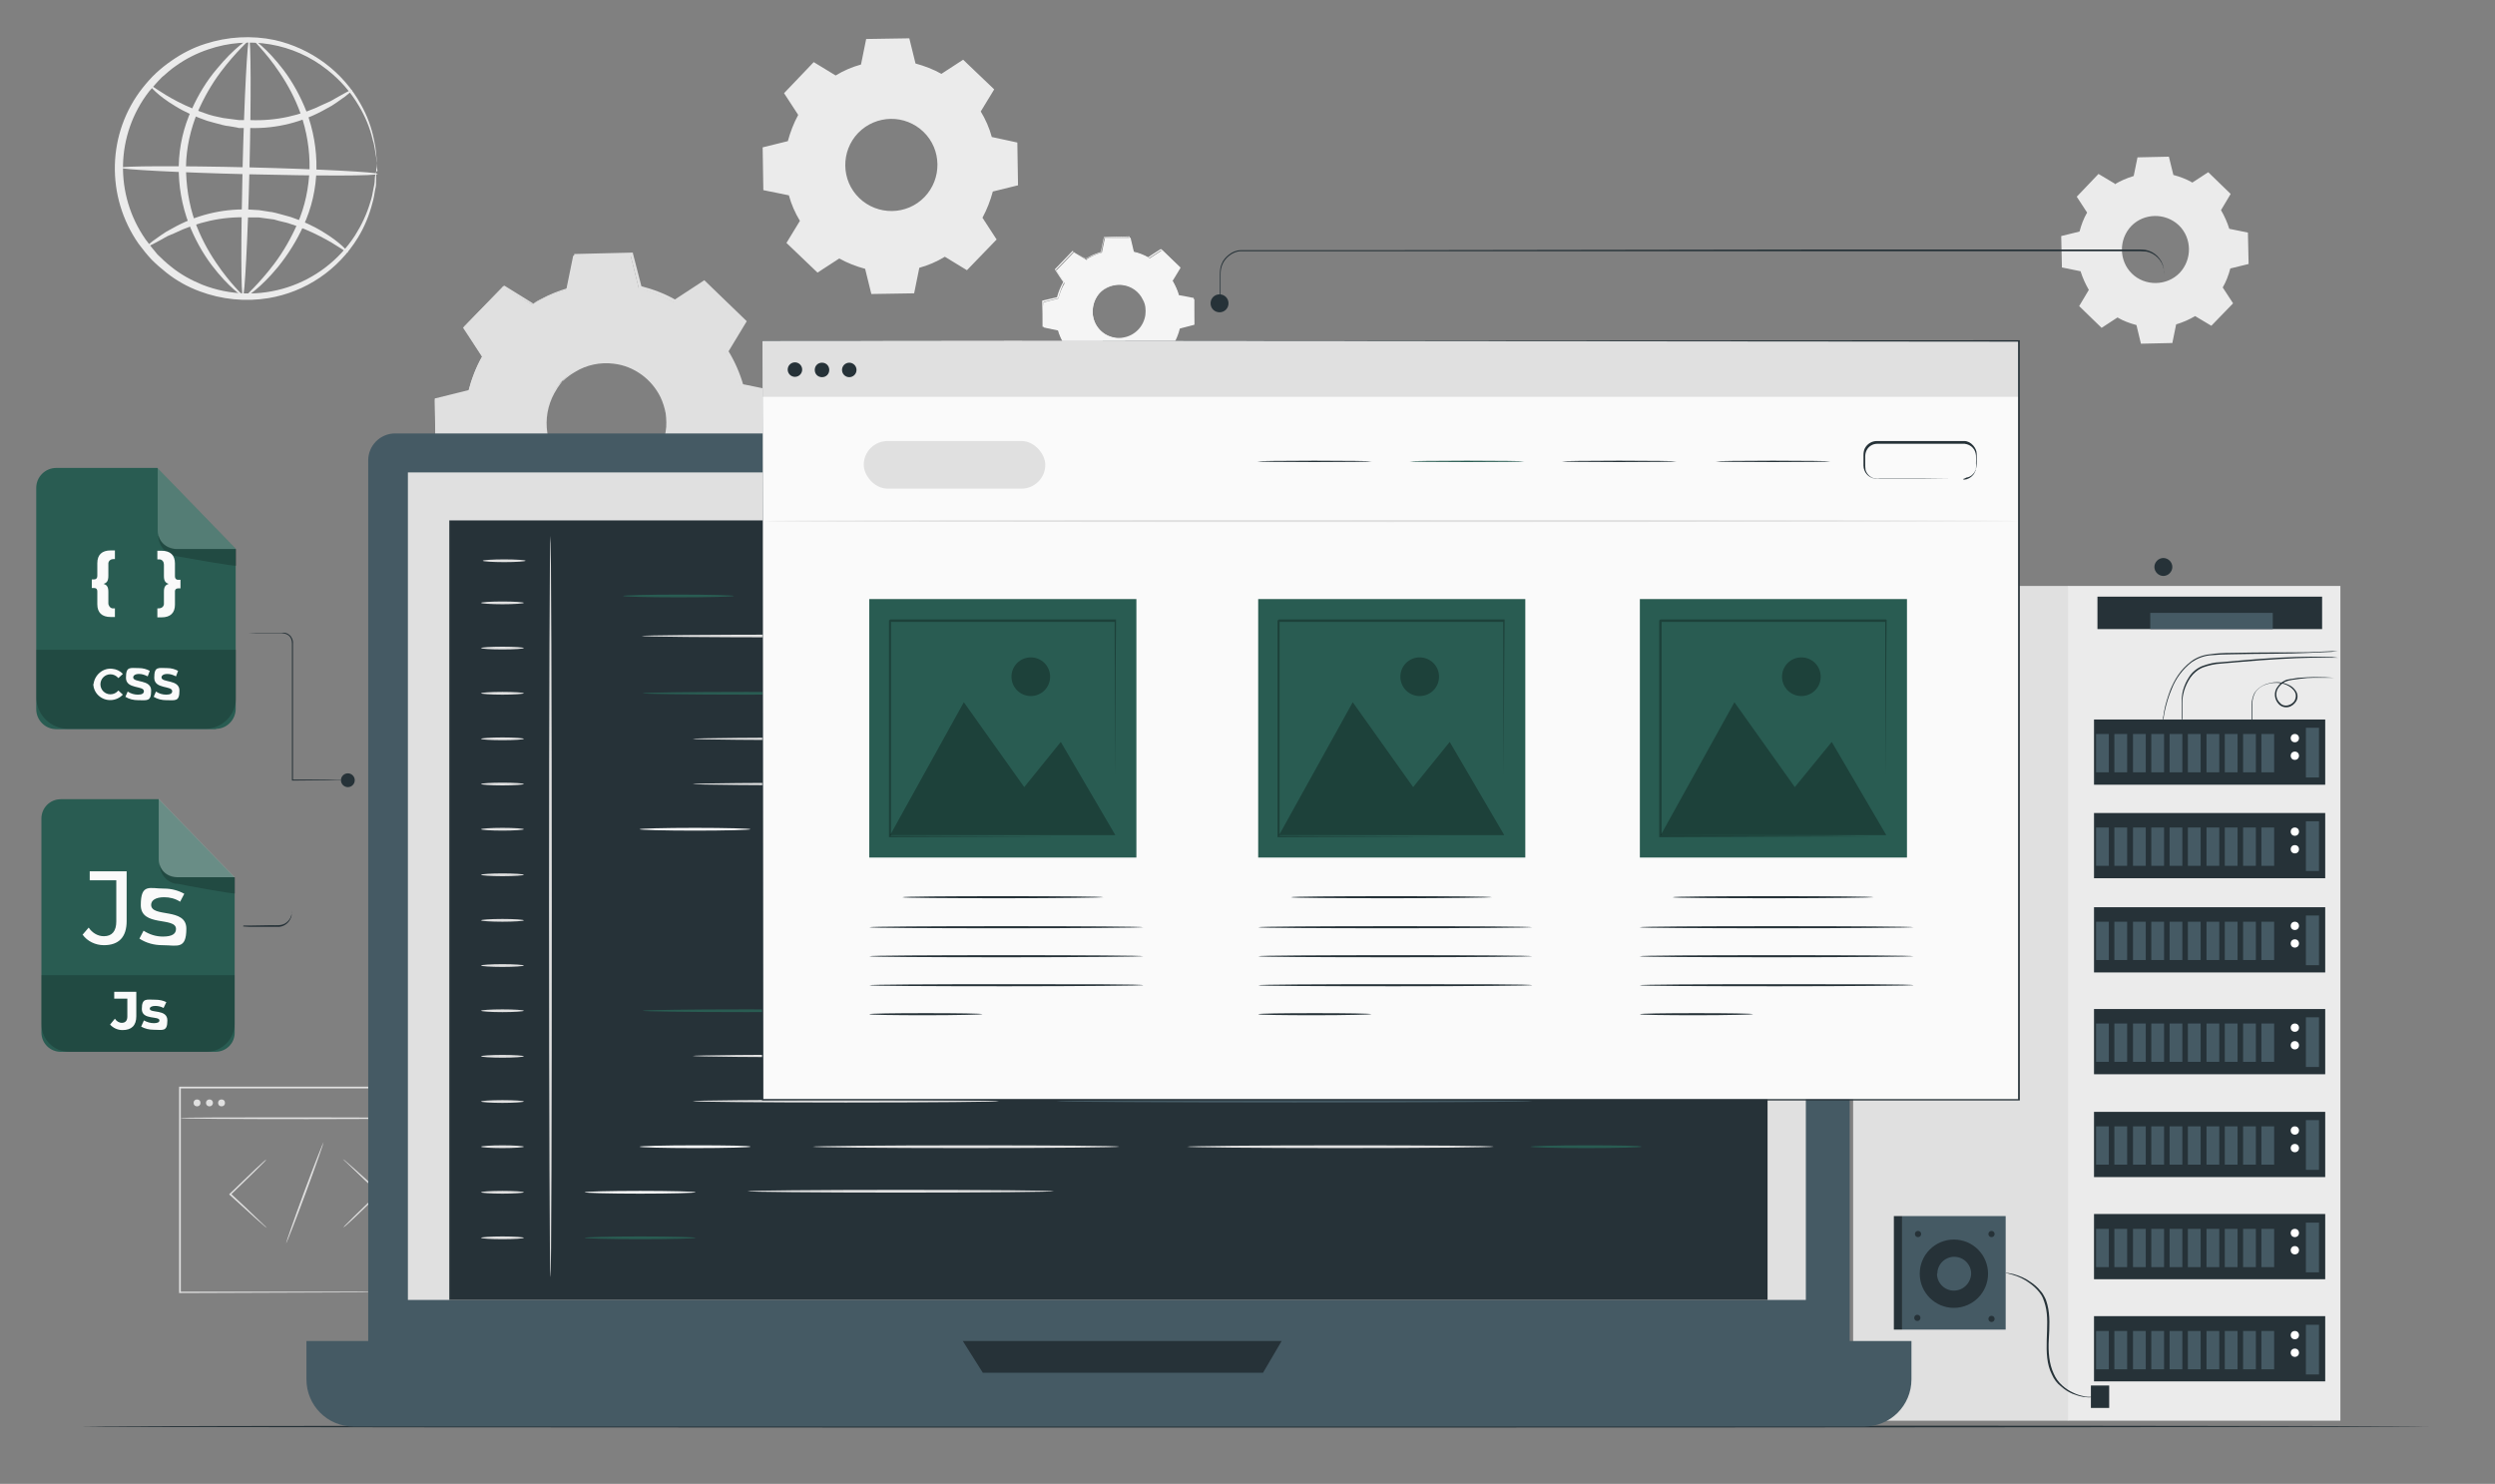 <?xml version="1.0" encoding="UTF-8"?>
<svg id="Capa_1" data-name="Capa 1" xmlns="http://www.w3.org/2000/svg" version="1.1" viewBox="0 0 723 430">
  <rect x="0" y="0" width="723" height="430" fill="#808080" stroke="none"/>
  <defs>
    <style>
      .cls-1, .cls-2, .cls-3, .cls-4, .cls-5, .cls-6, .cls-7, .cls-8, .cls-9, .cls-10 {
        stroke-width: 0px;
      }

      .cls-1, .cls-11 {
        opacity: .3;
      }

      .cls-1, .cls-8 {
        fill: #000;
        isolation: isolate;
      }

      .cls-2 {
        fill: #e0e0e0;
      }

      .cls-3 {
        fill: #455a64;
      }

      .cls-4 {
        fill: #f5f5f5;
      }

      .cls-5 {
        fill: #ebebeb;
      }

      .cls-6 {
        fill: #295c52;
      }

      .cls-7 {
        fill: #263238;
      }

      .cls-8, .cls-12 {
        opacity: .2;
      }

      .cls-9 {
        fill: #fafafa;
      }

      .cls-10 {
        fill: #fff;
      }
    </style>
  </defs>
  <path class="cls-5" d="M612.8,53.4c1.7-1,3.5-1.8,5.5-2.4l1.1-5.4,9.1-.2,1.3,5.3c1.9.5,3.8,1.2,5.5,2.2l4.6-3,6.5,6.3-2.8,4.7c1,1.7,1.8,3.5,2.4,5.4l5.4,1.1.2,9.1-5.3,1.3c-.5,1.9-1.2,3.8-2.2,5.5l3,4.6-6.3,6.5-4.7-2.8c-1.7,1-3.5,1.8-5.5,2.4l-1.1,5.4-9.1.2-1.3-5.4c-1.9-.5-3.8-1.2-5.5-2.2l-4.6,3-6.5-6.3,2.8-4.7c-1-1.7-1.8-3.5-2.4-5.4l-5.4-1.1-.2-9.1,5.3-1.3c.5-1.9,1.2-3.8,2.2-5.5l-3-4.6,6.3-6.6,4.7,2.8h0ZM617.6,65.5c-3.7,3.9-3.6,10.1.2,13.8s10.1,3.6,13.8-.2c3.7-3.9,3.6-10.1-.2-13.8-3.9-3.7-10.1-3.6-13.8.2Z"/>
  <path class="cls-4" d="M314.9,75.1c1.4-.8,2.8-1.5,4.4-1.9l.9-4.3h7.4c0-.1,1,4.2,1,4.2,1.6.4,3.1,1,4.5,1.8l3.7-2.4,5.3,5.1-2.3,3.8c.8,1.4,1.5,2.8,1.9,4.4l4.4.9v7.4c.1,0-4.2,1.1-4.2,1.1-.4,1.6-1,3.1-1.8,4.5l2.4,3.7-5.1,5.3-3.8-2.3c-1.4.8-2.8,1.5-4.4,1.9l-.9,4.4h-7.3c0,.1-1.1-4.2-1.1-4.2-1.6-.4-3.1-1-4.5-1.8l-3.7,2.4-5.3-5.1,2.3-3.8c-.8-1.4-1.5-2.8-1.9-4.4l-4.3-.9v-7.3c-.1,0,4.2-1.1,4.2-1.1.4-1.6,1-3.1,1.8-4.4l-2.4-3.7,5.1-5.3,3.8,2.3h0ZM318.8,84.8c-3,3.1-2.9,8.1.2,11.1s8.1,2.9,11.1-.2c3-3.1,2.9-8.1-.2-11.1,0,0,0,0,0,0-3.1-3-8.1-2.9-11.1.2Z"/>
  <path class="cls-4" d="M318.8,84.8c.4-.5.9-.9,1.5-1.3,1.5-1,3.3-1.4,5.1-1.2,2.7.3,5.1,2,6.3,4.4.3.7.6,1.4.7,2.2.2.8.2,1.6,0,2.4-.4,3.5-3.1,6.4-6.6,6.9-.8.1-1.6.1-2.4,0-.8,0-1.5-.3-2.2-.6-1.3-.6-2.5-1.5-3.3-2.7-.7-1-1.2-2.2-1.4-3.4-.3-1.8,0-3.6,1-5.2.3-.6.7-1.1,1.2-1.5,0,0-.5.5-1.1,1.6-.8,1.5-1.1,3.3-.9,5.1.4,2.6,2.1,4.8,4.5,5.8,1.4.6,2.9.8,4.4.5,3.3-.6,5.8-3.2,6.3-6.5.1-.8.1-1.5,0-2.3-.1-.7-.3-1.4-.7-2.1-1.1-2.4-3.4-4-6-4.3-1.7-.2-3.5.2-5,1.1-1,.6-1.5,1.2-1.5,1.1h0Z"/>
  <path class="cls-4" d="M314.9,75.1c0,0-.2,0-.2-.1l-.7-.4-2.9-1.7h0l-5.1,5.3h0c0-.1,2.4,3.6,2.4,3.6h0c-.8,1.5-1.3,3-1.7,4.6h0c0,0,0,0,0,0l-4.3,1.1v-.2c.2,2.3.2,4.8.3,7.3v-.2c-.1,0,4.2.9,4.2.9h.1c.4,1.6,1.1,3.1,1.9,4.4h0c0,.1,0,.2,0,.2l-2.3,3.8v-.2c1.7,1.6,3.5,3.3,5.3,5.1h-.3l3.7-2.4h.1c0,0,.1,0,.1,0,1.4.8,2.9,1.4,4.4,1.7h.1c.3,1.5.7,3,1.1,4.4l-.2-.2h7.3c0-.1-.2,0-.2,0,.3-1.4.6-2.9.9-4.3h0c0-.1.1-.1.1-.1,1.5-.4,3-1.1,4.3-1.9h.1c0,0,.1,0,.1,0l3.8,2.3h-.3l5.1-5.3v.3l-2.4-3.7h0c0-.1,0-.2,0-.2.8-1.4,1.4-2.9,1.7-4.4h0c0-.1.1-.1.1-.1l4.3-1-.2.2c0-2.5,0-5-.1-7.3l.2.2-4.4-.9h-.1c-.4-1.6-1.1-3.1-1.9-4.5h0c0,0,0-.2,0-.2l2.3-3.8v.2l-5.3-5.1h.2l-3.7,2.4h-.2c-1.4-.8-2.9-1.4-4.4-1.8h0c-.4-1.6-.7-3.1-1-4.4h.1c0,0-7.4.2-7.4.2h.1c-.4,1.7-.7,3.1-.9,4.3-1.2.3-2.3.8-3.4,1.3l-.8.4c0,0-.2,0-.3.1l.2-.2c.2,0,.4-.2.8-.4,1.1-.6,2.2-1,3.4-1.4h0c.2-1.1.5-2.6.9-4.3h0c0,0,0,0,0,0l7.3-.2h.1c0,.1,1.1,4.4,1.1,4.4h-.1c1.6.3,3.1.9,4.5,1.7h-.2c1.2-.8,2.4-1.6,3.7-2.4h.1c0,0,.1,0,.1,0l5.3,5.1h.1c0,0,0,.2,0,.2l-2.3,3.8v-.2c.8,1.4,1.5,2.9,1.9,4.4h-.2c0-.1,4.4.8,4.4.8h.2v.2c0,2.4,0,4.8.1,7.3v.2h-.2c0,0-4.3,1.1-4.3,1.1l.2-.2c-.4,1.6-1,3.1-1.8,4.5v-.2l2.4,3.7h.1c0,.1-.1.3-.1.3l-5.1,5.3h-.1c0,.1-.1,0-.1,0l-3.8-2.3h.2c-1.4.8-2.9,1.5-4.4,1.9l.2-.2c-.3,1.5-.6,3-.9,4.3v.2h-7.5c0,.1-.2.1-.2.1v-.2c-.4-1.5-.8-3-1.1-4.3l.2.2c-1.6-.4-3.1-1-4.5-1.8h.2l-3.7,2.4h-.1c0,0-.1,0-.1,0l-5.3-5.1h-.1c0-.1,0-.2,0-.2l2.3-3.8v.2c-.8-1.4-1.5-2.9-1.9-4.4h.1c0,.1-4.4-.8-4.4-.8h-.1c0-2.7,0-5.1-.1-7.5h0c0-.1.1-.1.1-.1l4.3-1h-.1c.4-1.5,1-3,1.8-4.4h0c0,.1-2.4-3.6-2.4-3.6h0c0,0,0-.1,0-.1l5.1-5.3,2.8,1.7c.3.2.5.3.7.5h.3Z"/>
  <path class="cls-5" d="M109.4,49.5c-.2-.8-.3-1.6-.3-2.4,0-1-.1-1.9-.3-2.8-.2-1.3-.4-2.6-.8-3.8-.8-3.5-2.2-6.8-4-9.8-2.4-4.1-5.5-7.6-9.2-10.5-9.7-7.7-22.7-9.9-34.4-5.9-3.3,1.1-6.5,2.7-9.3,4.7-1.5,1-2.8,2.2-4.2,3.4-1.3,1.3-2.5,2.7-3.7,4.1-9.7,12.5-10.1,29.9-1,42.9,1.1,1.5,2.2,2.9,3.4,4.3,1.3,1.3,2.6,2.5,4,3.6,2.7,2.2,5.8,3.9,9,5.2,16.3,6.4,34.8.4,44.3-14.3,1.9-3,3.4-6.2,4.4-9.6.4-1.2.7-2.5.9-3.8.2-.9.4-1.9.4-2.8,0-.8.2-1.6.4-2.3,0,.8,0,1.6,0,2.4,0,1,0,1.9-.3,2.9-.2,1.3-.4,2.6-.8,3.9-.9,3.5-2.3,6.9-4.2,10-5.7,9.3-15.1,15.7-25.9,17.5-6.7,1.1-13.6.4-20-2-3.5-1.3-6.7-3.1-9.6-5.4-1.5-1.2-2.9-2.4-4.3-3.8-1.3-1.4-2.5-2.9-3.7-4.5-9.6-13.7-9.2-32.1,1.1-45.2,1.2-1.5,2.5-3,3.9-4.3,1.4-1.3,2.9-2.5,4.5-3.6,3-2.1,6.3-3.8,9.8-4.9,6.5-2.1,13.4-2.5,20.1-1.1,10.6,2.4,19.8,9.2,25,18.7,1.8,3.2,3.1,6.7,3.8,10.3.3,1.3.5,2.6.6,3.9.1,1,.2,1.9.1,2.9,0,.8,0,1.6-.1,2.4Z"/>
  <path class="cls-5" d="M102,26.2c0,.1-.6.7-1.9,1.7l-2.4,1.7c-.5.3-1,.7-1.5,1l-1.8,1c-6.7,3.8-14.2,5.7-21.9,5.5h-3.3c0-.1-3.2-.6-3.2-.6-.5,0-1-.2-1.6-.3l-1.5-.4c-1-.3-2-.5-2.9-.8-3.2-1.1-6.4-2.5-9.3-4.3-5-3-7.4-5.8-7.2-6s2.9,2.1,7.9,4.7c2.9,1.5,6,2.8,9.1,3.8.9.3,1.8.5,2.8.7l1.4.3,1.5.2,3.1.4h3.2c7.4.3,14.7-1.3,21.3-4.6l1.8-.8c.6-.3,1.1-.6,1.6-.9l2.5-1.4c1.4-.8,2.2-1.1,2.3-1ZM42.3,71.6c0-.1.6-.7,1.9-1.7l2.4-1.7c.5-.3,1-.7,1.5-1l1.8-1c6.7-3.8,14.2-5.7,21.9-5.5l3.3.2,3.2.5c.5,0,1,.2,1.6.3l1.5.4c1,.3,1.9.5,2.9.8,3.2,1.1,6.4,2.5,9.3,4.3,5,3,7.4,5.8,7.2,6s-2.9-2.1-8-4.7c-2.9-1.5-6-2.8-9.2-3.8-.9-.3-1.8-.4-2.8-.7l-1.4-.4-1.5-.2-3-.4h-3.2c-7.4-.3-14.6,1.4-21.2,4.6l-1.9.8c-.6.3-1.1.6-1.6.9l-2.6,1.4c-1.4.7-2.3,1.1-2.4,1h0ZM109.4,50.4c0,.6-16.7.6-37.3.1s-37.3-1.4-37.2-1.9,16.7-.6,37.3-.1,37.3,1.4,37.3,1.9Z"/>
  <path class="cls-5" d="M70.4,85.9c-.6,0-.6-16.7-.1-37.3s1.4-37.2,1.9-37.2.6,16.7.1,37.3c-.5,20.6-1.4,37.3-1.9,37.2Z"/>
  <path class="cls-5" d="M70.4,85.8c-.1.2-4.2-2.6-9-8.9-2.8-3.7-5-7.8-6.7-12.1-2-5.3-3-11-2.9-16.7.1-5.7,1.4-11.3,3.8-16.5,1.9-4.2,4.3-8.2,7.3-11.7,5-6.1,9.2-8.8,9.3-8.5s-3.6,3.3-8.2,9.4c-2.7,3.6-4.9,7.5-6.7,11.6-2.1,5-3.3,10.4-3.4,15.8,0,5.4.8,10.9,2.6,16,1.5,4.2,3.6,8.2,6.1,11.9,4.3,6.4,8,9.5,7.8,9.7ZM73.1,11.3c.1-.2,4.2,2.6,9,8.9,2.8,3.7,5,7.8,6.7,12.1,2,5.3,3,11,2.9,16.7-.1,5.7-1.4,11.3-3.8,16.5-1.9,4.2-4.4,8.2-7.3,11.8-5,6.1-9.2,8.8-9.3,8.5s3.6-3.3,8.2-9.4c2.7-3.6,4.9-7.5,6.7-11.6,2.2-5,3.3-10.4,3.5-15.9.1-5.4-.8-10.9-2.6-16-1.5-4.2-3.6-8.2-6.1-11.9-4.3-6.4-8-9.5-7.8-9.8Z"/>
  <path class="cls-2" d="M154.2,88.2c3.1-1.9,6.4-3.3,9.9-4.3l2-9.8,16.6-.3,2.4,9.7c3.5.9,6.9,2.2,10.1,4l8.4-5.5,11.9,11.5-5.2,8.6c1.9,3.1,3.3,6.4,4.3,9.9l9.8,2,.3,16.6-9.7,2.4c-.9,3.5-2.2,6.9-3.9,10l5.5,8.4-11.5,12-8.6-5.2c-3.1,1.9-6.4,3.3-9.9,4.3l-2,9.8-16.6.3-2.4-9.8c-3.5-.9-6.9-2.2-10.1-4l-8.4,5.6-11.9-11.5,5.2-8.6c-1.9-3.1-3.3-6.4-4.3-9.9l-9.8-2-.3-16.6,9.7-2.4c.9-3.5,2.2-6.9,4-10l-5.5-8.4,11.5-11.9,8.6,5.2h0ZM163,110.3c-6.8,7.1-6.6,18.3.4,25.1s18.3,6.6,25.1-.4c6.8-7.1,6.6-18.3-.4-25.1-7.1-6.8-18.3-6.6-25.1.4,0,0,0,0,0,0Z"/>
  <path class="cls-2" d="M163,110.3c.9-1.1,2.1-2.1,3.3-2.9,3.4-2.2,7.5-3.2,11.6-2.7,2.8.3,5.5,1.3,7.9,2.8,2.7,1.8,4.9,4.3,6.4,7.2.8,1.6,1.3,3.3,1.6,5,.3,1.8.4,3.7.1,5.5-1,7.9-7.1,14.2-15,15.5-1.8.3-3.7.4-5.5.1-1.7-.2-3.4-.7-5-1.4-3-1.3-5.5-3.5-7.4-6.1-1.6-2.3-2.7-5-3.1-7.8-.6-4,.2-8.2,2.3-11.7.7-1.3,1.7-2.4,2.8-3.4.1,0-1.1,1.2-2.4,3.6-1.9,3.5-2.6,7.5-2,11.4.9,5.8,4.8,10.8,10.1,13.1,3.1,1.4,6.6,1.8,10,1.2,7.4-1.3,13.2-7.2,14.2-14.7.3-1.7.2-3.5,0-5.2-.3-1.6-.8-3.2-1.5-4.7-2.6-5.3-7.7-9-13.5-9.7-3.9-.5-7.9.3-11.3,2.4-2.4,1.4-3.4,2.6-3.5,2.6h0Z"/>
  <path class="cls-2" d="M154.2,88.2s-.2,0-.6-.3l-1.6-.9-6.5-3.8h.2l-11.4,12v-.3l5.5,8.3h.1c0,.1,0,.3,0,.3-1.7,3.1-3,6.5-3.9,10v.2h-.2c0,0-9.7,2.5-9.7,2.5l.3-.4c.1,5.2.2,10.8.3,16.6l-.3-.4,9.8,2h.2v.2c1.1,3.4,2.5,6.7,4.4,9.8v.2c.1,0,0,.2,0,.2-1.6,2.6-3.4,5.6-5.2,8.6v-.6c0,0,11.9,11.5,11.9,11.5h-.6c0,0,8.4-5.6,8.4-5.6l.2-.2h.3c3.1,1.9,6.5,3.2,9.9,4h.3c0,0,0,.4,0,.4.8,3.1,1.6,6.4,2.4,9.7l-.5-.4,16.6-.3-.5.4c.6-3.1,1.3-6.4,2-9.8v-.3c0,0,.4,0,.4,0,3.4-1,6.7-2.4,9.8-4.2l.3-.2.3.2,8.6,5.2h-.6c0,0,11.5-11.8,11.5-11.8v.6c0,0-5.5-8.4-5.5-8.4l-.2-.2v-.3c1.9-3.1,3.2-6.5,4.1-9.9v-.3c0,0,.4,0,.4,0l9.7-2.4-.4.5c0-5.6-.2-11.2-.3-16.6l.4.4-9.8-2.1h-.3c0,0,0-.3,0-.3-1-3.4-2.4-6.7-4.2-9.8v-.2c-.1,0,0-.2,0-.2l5.2-8.6v.5c0,0-11.8-11.5-11.8-11.5h.5l-8.4,5.5h-.2c0,.1-.2,0-.2,0-3.1-1.8-6.5-3.1-10-3.9h-.2v-.2c-.9-3.5-1.6-6.7-2.4-9.7l.3.2-16.6.2.2-.2c-.8,3.9-1.5,7.1-2.1,9.8h0c0,0,0,0,0,0-2.6.7-5.1,1.7-7.6,2.9l-1.8.9c-.2.1-.4.2-.6.3,0,0,.2-.1.6-.4s1-.6,1.8-1c2.4-1.3,4.9-2.3,7.6-3.1h-.1c.5-2.6,1.2-5.8,2-9.7v-.2h.2l16.6-.4h.2v.2c.8,3,1.6,6.2,2.5,9.7l-.2-.2c3.5.9,7,2.2,10.1,4h-.4l8.4-5.5.3-.2.2.2,11.9,11.5.2.2-.2.3-5.2,8.6v-.4c1.9,3.1,3.4,6.5,4.4,10l-.3-.3,9.8,2h.4v.4c.1,5.4.2,10.9.3,16.6v.4h-.4c0,.1-9.7,2.5-9.7,2.5l.4-.4c-.9,3.6-2.2,7-4,10.2v-.5c1.8,2.8,3.6,5.6,5.5,8.4l.2.3-.3.3-11.5,11.9-.3.3-.4-.2-8.6-5.2h.5c-3.1,1.9-6.5,3.3-10,4.4l.4-.4c-.7,3.4-1.4,6.7-2,9.8v.4h-.5l-16.6.3h-.4v-.4c-.9-3.4-1.7-6.7-2.5-9.7l.4.4c-3.5-.9-7-2.2-10.2-4h.5l-8.4,5.5-.3.2-.3-.3-11.9-11.5-.3-.2.2-.3c1.8-3,3.6-5.9,5.2-8.6v.5c-1.9-3.1-3.3-6.5-4.3-10l.3.3-9.8-2.1h-.3v-.3c0-5.8-.2-11.4-.2-16.6v-.3h.3c0,0,9.7-2.4,9.7-2.4l-.2.2c.9-3.5,2.2-6.9,4-10.1v.3l-5.4-8.4v-.2c-.1,0,0-.1,0-.1l11.6-11.9h.1c0,0,.1,0,.1,0l6.3,3.9,1.6,1c.2.1.4.3.5.4Z"/>
  <path class="cls-5" d="M242.1,21.9c2.3-1.4,4.8-2.5,7.4-3.2l1.5-7.4,12.5-.2,1.8,7.3c2.6.7,5.2,1.7,7.5,3l6.3-4.1,9,8.6-3.9,6.4c1.4,2.3,2.5,4.8,3.2,7.4l7.4,1.6.2,12.4-7.3,1.8c-.7,2.6-1.7,5.2-3,7.6l4.1,6.3-8.6,8.9-6.4-3.9c-2.3,1.4-4.8,2.5-7.4,3.2l-1.5,7.4-12.4.2-1.8-7.3c-2.6-.7-5.2-1.7-7.5-3l-6.3,4.1-9-8.6,3.9-6.4c-1.4-2.3-2.5-4.8-3.2-7.4l-7.4-1.5-.2-12.4,7.3-1.8c.7-2.6,1.7-5.2,3-7.6l-4.1-6.3,8.6-9,6.4,3.9h0ZM248.7,38.5c-5.1,5.3-5,13.8.3,18.9s13.8,5,18.9-.3c5.1-5.3,5-13.8-.3-18.9,0,0,0,0,0,0-5.3-5.1-13.7-5-18.9.3Z"/>
  <path class="cls-2" d="M99.5,355.7c.2-.3.5-.6.8-.9l2.2-2.2c1.9-1.8,4.4-4.3,7.3-7.1h0c0,0,0,.3,0,.3-2.9-2.7-5.5-5.1-7.4-7l-2.2-2.1c-.3-.2-.5-.5-.8-.8.3.2.6.4.9.7l2.3,2c1.9,1.7,4.6,4.1,7.5,6.8l.2.2-.2.2h0c-2.9,2.8-5.5,5.3-7.4,7.1l-2.3,2.1c-.3.3-.6.5-.9.7h0ZM77.2,336c-.2.3-.5.6-.8.9l-2.2,2.2c-1.8,1.8-4.4,4.3-7.3,7.1h0c0,0,0-.3,0-.3,2.9,2.7,5.5,5.1,7.4,7l2.2,2.1c.3.2.5.5.8.8-.3-.2-.6-.4-.9-.7-.6-.5-1.4-1.2-2.3-2-2.5-2.3-5-4.5-7.5-6.8l-.2-.2.2-.2h0c2.9-2.8,5.5-5.3,7.4-7.1l2.3-2.1c.3-.3.6-.5.9-.7ZM82.9,360.3c-.1,0,2.2-6.7,5.2-14.8s5.6-14.6,5.7-14.6-2.2,6.7-5.2,14.8-5.6,14.7-5.7,14.6Z"/>
  <path class="cls-2" d="M125,374.5v-4.3c0-2.8,0-6.9,0-12,0-10.4,0-25.2-.1-43l.2.2H52.2l.2-.3v59.4l-.2-.2h52.6c0,.1,14.9.2,14.9.2h5-19.8c0,0-52.8.2-52.8.2h-.2v-59.8h73.3v.2c0,17.9,0,32.8-.1,43.2,0,5.2,0,9.2,0,12v3.1c0,.7-.1,1.2-.1,1.2Z"/>
  <path class="cls-2" d="M125.6,324c0,.1-16.4.3-36.7.3s-36.7-.1-36.7-.3,16.4-.2,36.7-.2,36.7.1,36.7.2ZM58.1,319.6c0,.6-.4,1-1,1s-1-.4-1-1,.4-1,1-1,1,.4,1,1Z"/>
  <circle class="cls-2" cx="60.7" cy="319.6" r="1"/>
  <path class="cls-2" d="M65.2,319.6c0,.6-.4,1-1,1s-1-.4-1-1,.4-1,1-1,1,.4,1,1Z"/>
  <path class="cls-7" d="M704.5,413.4c0,.1-152.5.3-340.5.3s-340.6-.1-340.6-.3,152.4-.3,340.6-.3,340.5.1,340.5.3Z"/>
  <path class="cls-5" d="M678.2,411.7h-79v-241.9h79v241.9Z"/>
  <path class="cls-2" d="M537,411.7h62.3v-241.9c.1,0-62.3,0-62.3,0v241.9h0Z"/>
  <path class="cls-7" d="M673.8,227.4h-67v-18.9h67v18.9Z"/>
  <path class="cls-3" d="M672,225.3h-3.8v-14.4h3.8v14.4Z"/>
  <path class="cls-10" d="M663.8,213.9c0,.7.5,1.2,1.2,1.2s1.2-.5,1.2-1.2-.5-1.2-1.2-1.2c0,0,0,0,0,0-.7,0-1.2.5-1.2,1.2ZM663.8,219c0,.7.5,1.2,1.2,1.2s1.2-.5,1.2-1.2-.5-1.2-1.2-1.2c0,0,0,0,0,0-.7,0-1.2.5-1.2,1.2h0Z"/>
  <path class="cls-3" d="M659,223.8h-3.7v-11.1h3.7v11.1Z"/>
  <path class="cls-3" d="M653.7,223.8h-3.7v-11.1h3.7v11.1Z"/>
  <path class="cls-3" d="M648.4,223.8h-3.7v-11.1h3.7v11.1Z"/>
  <path class="cls-3" d="M643.1,223.8h-3.7v-11.1h3.7v11.1Z"/>
  <path class="cls-3" d="M637.7,223.8h-3.7v-11.1h3.7v11.1Z"/>
  <path class="cls-3" d="M632.4,223.8h-3.7v-11.1h3.7v11.1Z"/>
  <path class="cls-3" d="M627.1,223.8h-3.7v-11.1h3.7v11.1Z"/>
  <path class="cls-3" d="M621.8,223.8h-3.7v-11.1h3.7v11.1Z"/>
  <path class="cls-3" d="M616.4,223.8h-3.7v-11.1h3.7v11.1Z"/>
  <path class="cls-3" d="M611.1,223.8h-3.7v-11.1h3.7v11.1Z"/>
  <path class="cls-7" d="M673.8,254.5h-67v-18.9h67v18.9Z"/>
  <path class="cls-3" d="M672,252.4h-3.8v-14.4h3.8v14.4Z"/>
  <path class="cls-10" d="M663.8,241c0,.7.5,1.2,1.2,1.2.7,0,1.2-.5,1.2-1.2,0-.7-.5-1.2-1.2-1.2,0,0,0,0,0,0-.7,0-1.2.5-1.2,1.2h0ZM663.8,246.1c0,.7.5,1.2,1.2,1.2.7,0,1.2-.5,1.2-1.2,0-.7-.5-1.2-1.2-1.2,0,0,0,0,0,0-.7,0-1.2.5-1.2,1.2h0Z"/>
  <path class="cls-3" d="M659,250.9h-3.7v-11.1h3.7v11.1Z"/>
  <path class="cls-3" d="M653.7,250.9h-3.7v-11.1h3.7v11.1Z"/>
  <path class="cls-3" d="M648.4,250.9h-3.7v-11.1h3.7v11.1Z"/>
  <path class="cls-3" d="M643.1,250.9h-3.7v-11.1h3.7v11.1Z"/>
  <path class="cls-3" d="M637.7,250.9h-3.7v-11.1h3.7v11.1Z"/>
  <path class="cls-3" d="M632.4,250.9h-3.7v-11.1h3.7v11.1Z"/>
  <path class="cls-3" d="M627.1,250.9h-3.7v-11.1h3.7v11.1Z"/>
  <path class="cls-3" d="M621.8,250.9h-3.7v-11.1h3.7v11.1Z"/>
  <path class="cls-3" d="M616.4,250.9h-3.7v-11.1h3.7v11.1Z"/>
  <path class="cls-3" d="M611.1,250.9h-3.7v-11.1h3.7v11.1Z"/>
  <path class="cls-7" d="M673.8,281.8h-67v-18.9h67v18.9Z"/>
  <path class="cls-3" d="M672,279.7h-3.8v-14.4h3.8v14.4Z"/>
  <path class="cls-10" d="M663.8,268.3c0,.7.5,1.2,1.2,1.2.7,0,1.2-.5,1.2-1.2,0-.7-.5-1.2-1.2-1.2,0,0,0,0,0,0-.7,0-1.2.5-1.2,1.2ZM663.8,273.4c0,.7.5,1.2,1.2,1.2.7,0,1.2-.5,1.2-1.2,0-.7-.5-1.2-1.2-1.2,0,0,0,0,0,0-.7,0-1.2.5-1.2,1.2Z"/>
  <path class="cls-3" d="M659,278.2h-3.7v-11.1h3.7v11.1Z"/>
  <path class="cls-3" d="M653.7,278.2h-3.7v-11.1h3.7v11.1Z"/>
  <path class="cls-3" d="M648.4,278.2h-3.7v-11.1h3.7v11.1Z"/>
  <path class="cls-3" d="M643.1,278.2h-3.7v-11.1h3.7v11.1Z"/>
  <path class="cls-3" d="M637.7,278.2h-3.7v-11.1h3.7v11.1Z"/>
  <path class="cls-3" d="M632.4,278.2h-3.7v-11.1h3.7v11.1Z"/>
  <path class="cls-3" d="M627.1,278.2h-3.7v-11.1h3.7v11.1Z"/>
  <path class="cls-3" d="M621.8,278.2h-3.7v-11.1h3.7v11.1Z"/>
  <path class="cls-3" d="M616.4,278.2h-3.7v-11.1h3.7v11.1Z"/>
  <path class="cls-3" d="M611.1,278.2h-3.7v-11.1h3.7v11.1Z"/>
  <path class="cls-7" d="M673.8,311.3h-67v-18.9h67v18.9Z"/>
  <path class="cls-3" d="M672,309.2h-3.8v-14.4h3.8v14.4Z"/>
  <path class="cls-10" d="M663.8,297.8c0,.7.5,1.2,1.2,1.2.7,0,1.2-.5,1.2-1.2,0-.7-.5-1.2-1.2-1.2,0,0,0,0,0,0-.7,0-1.2.5-1.2,1.2h0ZM663.8,302.9c0,.7.5,1.2,1.2,1.2.7,0,1.2-.5,1.2-1.2,0-.7-.5-1.2-1.2-1.2,0,0,0,0,0,0-.7,0-1.2.5-1.2,1.2h0Z"/>
  <path class="cls-3" d="M659,307.7h-3.7v-11.1h3.7v11.1Z"/>
  <path class="cls-3" d="M653.7,307.7h-3.7v-11.1h3.7v11.1Z"/>
  <path class="cls-3" d="M648.4,307.7h-3.7v-11.1h3.7v11.1Z"/>
  <path class="cls-3" d="M643.1,307.7h-3.7v-11.1h3.7v11.1Z"/>
  <path class="cls-3" d="M637.7,307.7h-3.7v-11.1h3.7v11.1Z"/>
  <path class="cls-3" d="M632.4,307.7h-3.7v-11.1h3.7v11.1Z"/>
  <path class="cls-3" d="M627.1,307.7h-3.7v-11.1h3.7v11.1Z"/>
  <path class="cls-3" d="M621.8,307.7h-3.7v-11.1h3.7v11.1Z"/>
  <path class="cls-3" d="M616.4,307.7h-3.7v-11.1h3.7v11.1Z"/>
  <path class="cls-3" d="M611.1,307.7h-3.7v-11.1h3.7v11.1Z"/>
  <path class="cls-7" d="M673.8,341.1h-67v-18.9h67v18.9Z"/>
  <path class="cls-3" d="M672,339h-3.8v-14.4h3.8v14.4Z"/>
  <path class="cls-10" d="M663.8,327.6c0,.7.5,1.2,1.2,1.2.7,0,1.2-.5,1.2-1.2,0-.7-.5-1.2-1.2-1.2,0,0,0,0,0,0-.7,0-1.2.5-1.2,1.2h0ZM663.8,332.7c0,.7.5,1.2,1.2,1.2.7,0,1.2-.5,1.2-1.2,0-.7-.5-1.2-1.2-1.2,0,0,0,0,0,0-.7,0-1.2.5-1.2,1.2h0Z"/>
  <path class="cls-3" d="M659,337.5h-3.7v-11.1h3.7v11.1Z"/>
  <path class="cls-3" d="M653.7,337.5h-3.7v-11.1h3.7v11.1Z"/>
  <path class="cls-3" d="M648.4,337.5h-3.7v-11.1h3.7v11.1Z"/>
  <path class="cls-3" d="M643.1,337.5h-3.7v-11.1h3.7v11.1Z"/>
  <path class="cls-3" d="M637.7,337.5h-3.7v-11.1h3.7v11.1Z"/>
  <path class="cls-3" d="M632.4,337.5h-3.7v-11.1h3.7v11.1Z"/>
  <path class="cls-3" d="M627.1,337.5h-3.7v-11.1h3.7v11.1Z"/>
  <path class="cls-3" d="M621.8,337.5h-3.7v-11.1h3.7v11.1Z"/>
  <path class="cls-3" d="M616.4,337.5h-3.7v-11.1h3.7v11.1Z"/>
  <path class="cls-3" d="M611.1,337.5h-3.7v-11.1h3.7v11.1Z"/>
  <path class="cls-7" d="M673.8,400.3h-67v-18.9h67v18.9Z"/>
  <path class="cls-3" d="M672,398.3h-3.8v-14.4h3.8v14.4Z"/>
  <path class="cls-10" d="M663.8,386.9c0,.7.5,1.2,1.2,1.2.7,0,1.2-.5,1.2-1.2,0-.7-.5-1.2-1.2-1.2,0,0,0,0,0,0-.7,0-1.2.5-1.2,1.2h0ZM663.8,392c0,.7.5,1.2,1.2,1.2.7,0,1.2-.5,1.2-1.2,0-.7-.5-1.2-1.2-1.2,0,0,0,0,0,0-.7,0-1.2.5-1.2,1.2h0Z"/>
  <path class="cls-3" d="M659,396.8h-3.7v-11.1h3.7v11.1Z"/>
  <path class="cls-3" d="M653.7,396.8h-3.7v-11.1h3.7v11.1Z"/>
  <path class="cls-3" d="M648.4,396.8h-3.7v-11.1h3.7v11.1Z"/>
  <path class="cls-3" d="M643.1,396.8h-3.7v-11.1h3.7v11.1Z"/>
  <path class="cls-3" d="M637.7,396.8h-3.7v-11.1h3.7v11.1Z"/>
  <path class="cls-3" d="M632.4,396.8h-3.7v-11.1h3.7v11.1Z"/>
  <path class="cls-3" d="M627.1,396.8h-3.7v-11.1h3.7v11.1Z"/>
  <path class="cls-3" d="M621.8,396.8h-3.7v-11.1h3.7v11.1Z"/>
  <path class="cls-3" d="M616.4,396.8h-3.7v-11.1h3.7v11.1Z"/>
  <path class="cls-3" d="M611.1,396.8h-3.7v-11.1h3.7v11.1Z"/>
  <path class="cls-7" d="M673.8,370.7h-67v-18.9h67v18.9Z"/>
  <path class="cls-3" d="M672,368.7h-3.8v-14.4h3.8v14.4Z"/>
  <path class="cls-10" d="M663.8,357.3c0,.7.5,1.2,1.2,1.2.7,0,1.2-.5,1.2-1.2,0-.7-.5-1.2-1.2-1.2,0,0,0,0,0,0-.7,0-1.2.5-1.2,1.2ZM663.8,362.3c0,.7.5,1.2,1.2,1.2.7,0,1.2-.5,1.2-1.2,0-.7-.5-1.2-1.2-1.2,0,0,0,0,0,0-.7,0-1.2.5-1.2,1.2Z"/>
  <path class="cls-3" d="M659,367.2h-3.7v-11.1h3.7v11.1Z"/>
  <path class="cls-3" d="M653.7,367.2h-3.7v-11.1h3.7v11.1Z"/>
  <path class="cls-3" d="M648.4,367.2h-3.7v-11.1h3.7v11.1Z"/>
  <path class="cls-3" d="M643.1,367.2h-3.7v-11.1h3.7v11.1Z"/>
  <path class="cls-3" d="M637.7,367.2h-3.7v-11.1h3.7v11.1Z"/>
  <path class="cls-3" d="M632.4,367.2h-3.7v-11.1h3.7v11.1Z"/>
  <path class="cls-3" d="M627.1,367.2h-3.7v-11.1h3.7v11.1Z"/>
  <path class="cls-3" d="M621.8,367.2h-3.7v-11.1h3.7v11.1Z"/>
  <path class="cls-3" d="M616.4,367.2h-3.7v-11.1h3.7v11.1Z"/>
  <path class="cls-3" d="M611.1,367.2h-3.7v-11.1h3.7v11.1Z"/>
  <path class="cls-7" d="M632.4,208.5c0-.2,0-.4,0-.6,0-.4,0-1,0-1.7,0-.7,0-1.6,0-2.6,0-1.2.2-2.3.5-3.4.4-1.3,1-2.6,1.8-3.8.9-1.3,2.2-2.4,3.7-3,1.7-.6,3.4-1,5.2-1.1l5.8-.5c7.9-.7,15.1-1.1,20.3-1.2h7.8c.2,0,.4,0,.6,0h-.6c0,0-1.7-.2-1.7-.2-1.5,0-3.6-.1-6.2-.1-5.2,0-12.4.4-20.3,1.1l-5.8.5c-1.8,0-3.6.5-5.3,1.1-1.5.6-2.9,1.7-3.8,3.1-.8,1.2-1.4,2.5-1.8,3.9-.3,1.2-.4,2.3-.4,3.5v4.3c0,.2,0,.4,0,.6h0Z"/>
  <path class="cls-7" d="M652.7,208.5c0-.2,0-.4,0-.6v-1.6c0-.6,0-1.5,0-2.5,0-1.1.3-2.1.8-3.1.7-1.1,1.8-1.9,3-2.3,1.4-.5,2.9-.7,4.4-.4.8.1,1.6.4,2.3.8.7.4,1.4,1,1.8,1.7.4.7.4,1.6,0,2.4-.4.8-1.2,1.3-2,1.5-.8.2-1.7,0-2.3-.7-1.3-1.2-1.4-3.2-.4-4.5.5-.7,1.1-1.2,1.8-1.6.7-.3,1.4-.5,2.2-.6.8-.1,1.5-.2,2.2-.3,1.4-.2,2.8-.3,4-.3,2.4,0,4.4,0,5.8,0h1.6c.2,0,.4,0,.5,0-.2,0-.4,0-.5,0h-1.6c-1.4-.1-3.3-.2-5.8-.2-1.2,0-2.6.1-4,.2-.7,0-1.5.2-2.2.3-.4,0-.8.1-1.2.2-.4,0-.8.2-1.2.4-.8.4-1.4,1-1.9,1.7-1.2,1.5-1,3.7.4,5.1.7.7,1.7,1,2.7.8,1-.2,1.8-.9,2.3-1.7.5-.9.5-1.9,0-2.8-.5-.8-1.1-1.4-1.9-1.8-.8-.4-1.6-.7-2.4-.8-1.6-.3-3.1,0-4.6.5-1.3.5-2.4,1.3-3.2,2.5-.5,1-.8,2.1-.8,3.2,0,1,0,1.8,0,2.5s0,1.2,0,1.6c0,.2,0,.4,0,.5h0ZM626.9,208.5c0-.2.1-.4.1-.6,0-.4.2-1,.3-1.8.5-2.2,1.1-4.3,2-6.4,1.2-3.1,3.2-5.8,5.8-7.8,1.6-1.1,3.4-1.8,5.3-2,2.1-.2,4.2-.3,6.3-.3,8.7-.2,16.5-.1,22.2-.4,2.8-.1,5.1-.2,6.7-.3l1.8-.2c.2,0,.4,0,.6,0-.2,0-.4,0-.6,0h-1.8c-1.6.1-3.9.2-6.7.3-5.7.1-13.5,0-22.2.2-2.1,0-4.2.1-6.3.4-2,.2-3.9.9-5.5,2.1-1.4,1.1-2.7,2.4-3.7,3.9-.9,1.3-1.6,2.7-2.2,4.1-.8,2.1-1.5,4.3-1.9,6.5-.1.8-.2,1.4-.3,1.8,0,.2,0,.4,0,.6h0Z"/>
  <path class="cls-7" d="M672.9,182.3h-65.1v-9.4h65.1v9.4Z"/>
  <path class="cls-3" d="M658.6,182.3h-35.5v-4.7h35.5v4.7Z"/>
  <path class="cls-7" d="M581.2,368.9s.7.1,2,.5c1.8.5,3.4,1.3,4.9,2.4,1,.7,2,1.6,2.8,2.6.4.5.8,1.1,1.1,1.8.3.7.5,1.4.7,2.1.8,3,.5,6.4.4,10s0,7.1,1.5,10c.6,1.4,1.5,2.6,2.7,3.5,1,.9,2.1,1.6,3.3,2.1,1,.4,2,.7,3.1.9.8.1,1.6.2,2.4.1.5,0,1-.1,1.5-.2.2,0,.3,0,.5-.1,0,0-.7.2-2,.2-.8,0-1.6,0-2.3-.2-1-.2-2-.5-3-1-1.1-.5-2.2-1.2-3.2-2.1-1.1-1-1.9-2.1-2.5-3.5-1.3-2.8-1.6-6.2-1.4-9.8s.4-7-.4-10.1c-.2-.7-.4-1.5-.8-2.2-.3-.6-.7-1.3-1.2-1.8-.8-1-1.8-1.9-2.9-2.6-1.5-1.1-3.2-1.8-5-2.3-.5-.1-1-.2-1.5-.3-.2,0-.4,0-.6-.1h0Z"/>
  <path class="cls-7" d="M611.2,408h-5.3v-6.5h5.3v6.5Z"/>
  <path class="cls-3" d="M581.2,385.3h-30v-32.9h30v32.9Z"/>
  <circle class="cls-7" cx="566.2" cy="369.1" r="9.9"/>
  <path class="cls-3" d="M561.3,369.1c0,2.7,2.2,4.9,4.9,4.9s4.9-2.2,5-4.9c0-2.7-2.2-4.9-4.9-4.9h0c-2.7,0-4.9,2.2-4.9,4.9Z"/>
  <path class="cls-7" d="M576.2,357.6c0,.5.4.9.9.9s.9-.4.9-.9c0-.5-.4-.9-.9-.9h0c-.5,0-.9.4-.9.9Z"/>
  <circle class="cls-7" cx="555.8" cy="357.6" r=".9"/>
  <circle class="cls-7" cx="555.6" cy="381.9" r=".9"/>
  <path class="cls-7" d="M576.2,382.2c0,.5.4.9.9.9s.9-.4.9-.9c0-.5-.4-.9-.9-.9h0c-.5,0-.9.4-.9.9Z"/>
  <path class="cls-7" d="M551.2,385.3h-2.4v-32.9h2.4v32.9Z"/>
  <path class="cls-3" d="M114.4,125.6h414.9c3.7,0,6.7,3,6.7,6.7v262.6c0,8-6.5,14.6-14.6,14.6H121.3c-8,0-14.6-6.5-14.6-14.6V133.4c0-4.3,3.5-7.8,7.8-7.8Z"/>
  <path class="cls-3" d="M88.7,388.6h465.2v11.1c0,7.6-6.1,13.7-13.7,13.7H102.5c-7.6,0-13.7-6.1-13.7-13.7h0v-11.1Z"/>
  <path class="cls-2" d="M118.2,136.9h405.1v239.8H118.2v-239.8Z"/>
  <path class="cls-7" d="M279,388.6l5.8,9.2h81.2l5.4-9.2h-92.4ZM130.2,150.8h382v225.9H130.2v-225.9Z"/>
  <path class="cls-2" d="M159.5,370.1c-.2,0-.4-48.1-.4-107.4s.2-107.4.4-107.4.4,48.1.4,107.4-.1,107.4-.4,107.4ZM151.8,174.7c0,.2-2.8.4-6.2.4s-6.2-.2-6.2-.4,2.8-.4,6.2-.4,6.2.2,6.2.4ZM152.3,162.5c0,.2-2.8.4-6.2.4s-6.2-.2-6.2-.4,2.8-.4,6.2-.4,6.2.2,6.2.4ZM151.8,187.8c0,.2-2.8.4-6.2.4s-6.2-.2-6.2-.4,2.8-.4,6.2-.4,6.2.2,6.2.4ZM151.8,200.9c0,.2-2.8.4-6.2.4s-6.2-.2-6.2-.4,2.8-.4,6.2-.4,6.2.2,6.2.4ZM151.8,214.1c0,.2-2.8.4-6.2.4s-6.2-.2-6.2-.4,2.8-.4,6.2-.4,6.2.2,6.2.4ZM151.8,227.2c0,.2-2.8.4-6.2.4s-6.2-.2-6.2-.4,2.8-.4,6.2-.4,6.2.2,6.2.4ZM151.8,240.3c0,.2-2.8.4-6.2.4s-6.2-.2-6.2-.4,2.8-.4,6.2-.4,6.2.2,6.2.4ZM151.8,253.5c0,.2-2.8.4-6.2.4s-6.2-.2-6.2-.4,2.8-.4,6.2-.4,6.2.2,6.2.4ZM151.8,266.7c0,.2-2.8.4-6.2.4s-6.2-.2-6.2-.4,2.8-.4,6.2-.4,6.2.2,6.2.4ZM151.8,279.8c0,.2-2.8.4-6.2.4s-6.2-.2-6.2-.4,2.8-.4,6.2-.4,6.2.2,6.2.4ZM151.8,292.9c0,.2-2.8.4-6.2.4s-6.2-.2-6.2-.4,2.8-.4,6.2-.4,6.2.2,6.2.4ZM151.8,306.1c0,.2-2.8.4-6.2.4s-6.2-.2-6.2-.4,2.8-.4,6.2-.4,6.2.2,6.2.4ZM151.8,319.2c0,.2-2.8.4-6.2.4s-6.2-.2-6.2-.4,2.8-.4,6.2-.4,6.2.2,6.2.4ZM151.8,332.3c0,.2-2.8.4-6.2.4s-6.2-.2-6.2-.4,2.8-.4,6.2-.4,6.2.2,6.2.4ZM151.8,345.5c0,.2-2.8.4-6.2.4s-6.2-.2-6.2-.4,2.8-.4,6.2-.4,6.2.2,6.2.4ZM151.8,358.7c0,.2-2.8.4-6.2.4s-6.2-.2-6.2-.4,2.8-.4,6.2-.4,6.2.2,6.2.4Z"/>
  <path class="cls-6" d="M201.6,358.7c0,.2-7.2.4-16.1.4s-16.1-.2-16.1-.4,7.2-.4,16.1-.4,16.1.2,16.1.4ZM212.7,172.7c0,.2-7.2.4-16.1.4s-16.1-.2-16.1-.4,7.2-.4,16.1-.4,16.1.2,16.1.4ZM246.4,200.9c0,.2-13.5.4-30.1.4s-30.1-.2-30.1-.4,13.5-.4,30.1-.4,30.1.2,30.1.4Z"/>
  <path class="cls-2" d="M316.1,200.9c0,.2-13.5.4-30.1.4s-30.1-.2-30.1-.4,13.5-.4,30.1-.4,30.1.2,30.1.4ZM289.5,214.1c0,.2-19.9.4-44.4.4s-44.4-.2-44.4-.4,19.9-.4,44.4-.4,44.4.2,44.4.4ZM289.5,227.2c0,.2-19.9.4-44.4.4s-44.4-.2-44.4-.4,19.9-.4,44.4-.4,44.4.2,44.4.4ZM350.6,266.7c0,.2-19.9.4-44.4.4s-44.4-.2-44.4-.4,19.9-.4,44.4-.4,44.4.2,44.4.4ZM324.3,240.3c0,.2-19.9.4-44.4.4s-44.4-.2-44.4-.4,19.9-.4,44.4-.4,44.4.2,44.4.4ZM432.8,240.3c0,.2-19.9.4-44.4.4s-44.4-.2-44.4-.4,19.9-.4,44.4-.4,44.4.2,44.4.4Z"/>
  <path class="cls-9" d="M395,214.1c0,.2-19.9.4-44.4.4s-44.4-.2-44.4-.4,19.9-.4,44.4-.4,44.4.2,44.4.4ZM456.4,266.7c0,.2-19.9.4-44.4.4s-44.4-.2-44.4-.4,19.9-.4,44.4-.4,44.4.2,44.4.4Z"/>
  <path class="cls-3" d="M444.1,227.2c0,.2-30.9.4-69,.4s-69-.2-69-.4,30.9-.4,69-.4,69,.2,69,.4Z"/>
  <path class="cls-9" d="M201.6,345.5c0,.2-7.2.4-16.1.4s-16.1-.2-16.1-.4,7.2-.4,16.1-.4,16.1.2,16.1.4ZM217.5,240.3c0,.2-7.2.4-16.1.4s-16.1-.2-16.1-.4,7.2-.4,16.1-.4,16.1.2,16.1.4Z"/>
  <path class="cls-6" d="M475.7,240.3c0,.2-7.2.4-16.1.4s-16.1-.1-16.1-.4,7.2-.4,16.1-.4,16.1.2,16.1.4h0ZM246.4,292.9c0,.2-13.5.4-30.1.4s-30.1-.2-30.1-.4,13.5-.4,30.1-.4,30.1.2,30.1.4Z"/>
  <path class="cls-2" d="M316.1,292.9c0,.2-13.5.4-30.1.4s-30.1-.2-30.1-.4,13.5-.4,30.1-.4,30.1.2,30.1.4ZM289.5,306c0,.2-19.9.4-44.4.4s-44.4-.2-44.4-.4,19.9-.4,44.4-.4,44.4.2,44.4.4ZM289.5,319.1c0,.2-19.9.4-44.4.4s-44.4-.2-44.4-.4,19.9-.4,44.4-.4,44.4.2,44.4.4ZM324.3,332.3c0,.2-19.9.4-44.4.4s-44.4-.2-44.4-.4,19.9-.4,44.4-.4,44.4.1,44.4.4ZM432.8,332.3c0,.2-19.9.4-44.4.4s-44.4-.2-44.4-.4,19.9-.4,44.4-.4,44.4.1,44.4.4ZM305.4,345.2c0,.2-19.9.4-44.4.4s-44.4-.2-44.4-.4,19.9-.4,44.4-.4,44.4.2,44.4.4ZM274.7,184.3c0,.2-19.9.4-44.4.4s-44.4-.2-44.4-.4,19.9-.4,44.4-.4,44.4.2,44.4.4Z"/>
  <path class="cls-9" d="M395,306c0,.2-19.9.4-44.4.4s-44.4-.2-44.4-.4,19.9-.4,44.4-.4,44.4.2,44.4.4Z"/>
  <path class="cls-3" d="M444.1,319.1c0,.2-30.9.4-69,.4s-69-.2-69-.4,30.9-.4,69-.4,69,.2,69,.4Z"/>
  <path class="cls-9" d="M217.5,332.3c0,.2-7.2.4-16.1.4s-16.1-.2-16.1-.4,7.2-.4,16.1-.4,16.1.1,16.1.4Z"/>
  <path class="cls-6" d="M475.7,332.3c0,.2-7.2.4-16.1.4s-16.1-.2-16.1-.4,7.2-.4,16.1-.4,16.1.1,16.1.4h0Z"/>
  <path class="cls-7" d="M353.5,87.9v-8.5c0-1,.1-2,.5-2.9.4-1.1,1.2-2,2.1-2.7,1-.8,2.2-1.3,3.5-1.3h36.4l132.4-.2h91.3c.7,0,1.3,0,2,.1,2.7.5,4.8,2.6,5.3,5.3,0,.6.1,1.3.1,1.9v29.6c0,17,0,30.7,0,40.2v14.8-3.8c0-2.5,0-6.2,0-10.9,0-9.5,0-23.2,0-40.2v-29.6c0-.6,0-1.2-.1-1.8-.5-2.5-2.5-4.5-5-5-.6,0-1.3-.1-1.9-.1h-224.1c0,0-36.4,0-36.4,0-1.2,0-2.4.5-3.4,1.3-.9.7-1.6,1.6-2,2.6-.4.9-.5,1.9-.5,2.8v7.5c0,.7,0,1,0,1h0Z"/>
  <path class="cls-7" d="M629.5,164.3c0,1.4-1.2,2.6-2.6,2.6s-2.6-1.2-2.6-2.6,1.2-2.6,2.6-2.6,2.6,1.2,2.6,2.6h0ZM356,87.9c0,1.4-1.1,2.6-2.6,2.6-1.4,0-2.6-1.1-2.6-2.6,0-1.4,1.1-2.6,2.6-2.6,0,0,0,0,0,0,1.4,0,2.6,1.1,2.6,2.6Z"/>
  <path class="cls-9" d="M221,98.8v219.8h364.1V98.8H221Z"/>
  <path class="cls-2" d="M221,98.8h364.1v16.2H221v-16.2Z"/>
  <circle class="cls-7" cx="230.4" cy="107.2" r="2.1" transform="translate(87.7 317.4) rotate(-80.8)"/>
  <path class="cls-7" d="M240.3,107.2c0,1.2-.9,2.1-2.1,2.1s-2.1-.9-2.1-2.1.9-2.1,2.1-2.1h0c1.2,0,2.1.9,2.1,2.1Z"/>
  <circle class="cls-7" cx="246.1" cy="107.2" r="2.1"/>
  <path class="cls-7" d="M397.5,133.7c0,.1-7.4.2-16.6.2s-16.6-.1-16.6-.2,7.4-.2,16.6-.2,16.6.1,16.6.2Z"/>
  <path class="cls-6" d="M441.7,133.7c0,.1-7.4.2-16.6.2s-16.6-.1-16.6-.2,7.4-.2,16.6-.2,16.6.1,16.6.2Z"/>
  <path class="cls-7" d="M485.8,133.7c0,.1-7.4.2-16.6.2s-16.6-.1-16.6-.2,7.4-.2,16.6-.2,16.6.1,16.6.2ZM530.4,133.7c0,.1-7.4.2-16.6.2s-16.6-.1-16.6-.2,7.4-.2,16.6-.2,16.6.1,16.6.2ZM569,139s.3,0,.8-.1c.7-.2,1.4-.6,1.9-1.2.4-.4.6-.9.8-1.4.1-.7.2-1.3.1-2,0-1.4.3-3.2-.9-4.5-.6-.7-1.5-1.1-2.4-1.2h-25.3c-1.3,0-2.5.7-3.1,1.9-.3.6-.4,1.2-.4,1.8v2c0,.6,0,1.2.1,1.9.2.6.5,1.1.9,1.5.4.4.9.7,1.5.9.6.1,1.1.2,1.7.1h12.6c0,0,8.5.1,8.5.1h2.9c0,0,.1,0,.2,0h-11.7c0,0-12.6,0-12.6,0-.6,0-1.2,0-1.8-.2-.6-.2-1.2-.5-1.7-1-.7-.7-1.1-1.7-1.1-2.7v-3c0-.7.1-1.4.4-2,.7-1.3,2-2.1,3.5-2.1h25.3c1,0,1.9.5,2.6,1.3.6.7,1,1.5,1,2.4v2.3c0,.7,0,1.3-.2,2-.2.6-.4,1.1-.8,1.5-.5.6-1.2,1-2,1.1-.3.2-.6.3-.9.4h0Z"/>
  <rect class="cls-2" x="250.3" y="127.8" width="52.6" height="13.8" rx="6.9" ry="6.9"/>
  <path class="cls-6" d="M251.9,173.6h77.4v74.9h-77.4v-74.9Z"/>
  <path class="cls-1" d="M257.9,242.1l21.4-38.6,17.5,24.6,10.6-13.1,15.8,27h-65.4ZM304.3,196.1c0,3.1-2.5,5.6-5.6,5.6-3.1,0-5.6-2.5-5.6-5.6,0-3.1,2.5-5.6,5.6-5.6,0,0,0,0,0,0,3.1,0,5.6,2.5,5.6,5.6Z"/>
  <path class="cls-1" d="M323.4,179.5h-65.4c0,0-.4.3-.4.3v62.8h.3l47.5-.2h13.3c0,0,4.6,0,4.6,0-.1,0-.2,0-.3,0h-17.8c0,0-47-.2-47-.2v-62h64.8c0,18.5.1,33.9.2,44.9,0,5.5,0,9.8,0,12.7v4.6c0,0,0-.2,0-.3v-4.1c0-3,0-7.2,0-12.6,0-11,0-26.6.2-45.4v-.3h0Z"/>
  <path class="cls-7" d="M319.7,260c0,.1-13,.3-29.1.3s-29.1-.1-29.1-.3,13-.3,29.1-.3,29.1.1,29.1.3ZM331.3,268.7c0,.1-17.8.3-39.7.3s-39.7-.1-39.7-.3,17.8-.3,39.7-.3,39.7.1,39.7.3h0ZM331.3,277.1c0,.1-17.8.3-39.7.3s-39.7-.1-39.7-.3,17.8-.3,39.7-.3,39.7.1,39.7.3h0ZM331.3,285.5c0,.1-17.8.3-39.7.3s-39.7-.1-39.7-.3,17.8-.3,39.7-.3,39.7,0,39.7.3h0ZM284.7,293.9c0,.1-7.3.3-16.4.3s-16.4-.1-16.4-.3,7.3-.3,16.4-.3,16.4.1,16.4.3Z"/>
  <path class="cls-6" d="M364.6,173.6h77.4v74.9h-77.4v-74.9Z"/>
  <path class="cls-1" d="M370.6,242.1l21.4-38.6,17.5,24.6,10.6-13.1,15.8,27h-65.4ZM417,196.1c0,3.1-2.5,5.6-5.6,5.6-3.1,0-5.6-2.5-5.6-5.6,0-3.1,2.5-5.6,5.6-5.6,0,0,0,0,0,0,3.1,0,5.6,2.5,5.6,5.6Z"/>
  <path class="cls-1" d="M436,179.5h-65.4c0,0-.4.3-.4.3v62.8h.3l47.5-.2h13.3c0,0,4.6,0,4.6,0-.1,0-.2,0-.3,0h-17.8c0,0-47-.2-47-.2v-62h64.8c0,18.5.1,33.9.2,44.9,0,5.5,0,9.8,0,12.7v4.6c0,0,0-.2,0-.3v-4.1c0-3,0-7.2,0-12.6,0-11,0-26.6.2-45.4v-.3h0Z"/>
  <path class="cls-7" d="M432.3,260c0,.1-13,.3-29.1.3s-29.1-.1-29.1-.3,13-.3,29.1-.3,29.1.1,29.1.3ZM444,268.7c0,.1-17.8.3-39.7.3s-39.7-.1-39.7-.3,17.8-.3,39.7-.3,39.7.1,39.7.3h0ZM444,277.1c0,.1-17.8.3-39.7.3s-39.7-.1-39.7-.3,17.8-.3,39.7-.3,39.7.1,39.7.3h0ZM444,285.5c0,.1-17.8.3-39.7.3s-39.7-.1-39.7-.3,17.8-.3,39.7-.3,39.7,0,39.7.3h0ZM397.4,293.9c0,.1-7.3.3-16.4.3s-16.4-.1-16.4-.3,7.3-.3,16.4-.3,16.4.1,16.4.3Z"/>
  <path class="cls-6" d="M475.2,173.6h77.4v74.9h-77.4v-74.9Z"/>
  <path class="cls-1" d="M481.2,242.1l21.4-38.6,17.5,24.6,10.7-13.1,15.8,27h-65.4ZM527.6,196.1c0,3.1-2.5,5.6-5.6,5.6s-5.6-2.5-5.6-5.6,2.5-5.6,5.6-5.6,5.6,2.5,5.6,5.6h0Z"/>
  <path class="cls-1" d="M546.6,179.5h-65.4c0,0-.4.3-.4.3v62.8h.3l47.5-.2h13.3c0,0,4.7,0,4.7,0-.1,0-.2,0-.3,0h-4.5l-13.3-.2-47-.2v-61.8h64.8c0,18.5.1,33.9.2,44.9,0,5.5,0,9.8,0,12.7v4.2c0,.1,0,.2,0,.3v-4.4c0-3,0-7.2,0-12.6,0-11,0-26.6.2-45.4v-.3h-.2Z"/>
  <path class="cls-7" d="M542.9,260c0,.1-13,.3-29.1.3s-29.1-.1-29.1-.3,13-.3,29.1-.3,29.1.1,29.1.3ZM554.5,268.7c0,.1-17.8.3-39.7.3s-39.7-.1-39.7-.3,17.8-.3,39.7-.3,39.7.1,39.7.3ZM554.5,277.1c0,.1-17.8.3-39.7.3s-39.7-.1-39.7-.3,17.8-.3,39.7-.3,39.7.1,39.7.3ZM554.5,285.5c0,.1-17.8.3-39.7.3s-39.7-.1-39.7-.3,17.8-.3,39.7-.3,39.7,0,39.7.3ZM508,293.9c0,.1-7.3.3-16.4.3s-16.4-.1-16.4-.3,7.3-.3,16.4-.3,16.4.1,16.4.3Z"/>
  <path class="cls-2" d="M585.1,151c0,.1-81.5.3-181.9.3s-181.9-.1-181.9-.3,81.4-.3,181.9-.3,181.9.1,181.9.3Z"/>
  <path class="cls-7" d="M221,98.8l364.1-.2h.2v220.3H221c0,0-.2,0-.2,0v-.2c.1-134.6.2-218.1.2-219.8,0,1.6,0,85.1.2,219.8l-.2-.2h364.1s-.3.2-.3.2V98.8l.2.2-364.1-.3Z"/>
  <path class="cls-6" d="M62.6,211.3H16.3c-3.2,0-5.8-2.6-5.8-5.8,0,0,0,0,0,0v-64.1c0-3.2,2.6-5.8,5.8-5.8h29.3l22.7,23.4v46.4c0,3.2-2.6,5.8-5.7,5.8,0,0,0,0,0,0h0Z"/>
  <path class="cls-8" d="M10.5,188.3h57.9v13.9c0,5-4,9-9,9H19.7c-5,0-9.1-4.1-9.2-9.1v-13.8Z"/>
  <g class="cls-12">
    <path class="cls-10" d="M45.7,135.7v18c0,3,2.4,5.4,5.4,5.4h17.3l-22.7-23.4Z"/>
  </g>
  <path class="cls-8" d="M45.9,155.3s-.2,4.4,4.8,5.8c.2,0,.4.1.6.1,2.3.4,17.2,3.1,17.2,2.7v-4.8h-17.3s-4.3-.1-5.2-3.8h0Z"/>
  <path class="cls-9" d="M27.1,198.3c.3-2.7,2.7-4.8,5.4-4.5,1.2.1,2.3.6,3.1,1.5l-1.3,1.2c-.6-.7-1.4-1.1-2.3-1.1-1.6,0-2.9,1.3-2.9,2.9,0,1.6,1.3,2.9,2.9,2.9.9,0,1.7-.4,2.3-1.1l1.3,1.2c-1.9,2-5,2.1-7,.3-1-.9-1.5-2.1-1.6-3.4h0ZM36.3,202l.7-1.6c.9.6,1.9.9,3,.9,1.2,0,1.7-.4,1.7-1,0-1.7-5.2-.5-5.2-3.9s1.2-2.8,3.8-2.8c1.1,0,2.2.3,3.1.8l-.6,1.6c-.8-.4-1.6-.7-2.5-.7-1.2,0-1.7.5-1.7,1,0,1.6,5.2.5,5.2,3.8s-1.2,2.8-3.8,2.8c-1.3,0-2.6-.3-3.7-1h0ZM44.5,202l.7-1.6c.9.6,1.9.9,3,.9,1.2,0,1.7-.4,1.7-1,0-1.7-5.2-.5-5.2-3.9s1.2-2.8,3.8-2.8c1.1,0,2.2.3,3.1.8l-.6,1.6c-.8-.4-1.6-.7-2.5-.7-1.2,0-1.7.5-1.7,1,0,1.6,5.2.5,5.2,3.8s-1.2,2.8-3.8,2.8c-1.3,0-2.6-.3-3.7-1h0ZM30,169.2c1,.3,1.4.9,1.4,2.3v3.3c0,.7.5,1.4,1.2,1.5,0,0,.2,0,.3,0h.4v2.5h-1.2c-2.6,0-3.9-1.3-3.9-3.7v-3.7c0-.7-.3-1-.9-1h-.7v-2.5h.7c.5,0,.9-.3.9-1v-3.7c0-2.4,1.3-3.7,3.9-3.7h1.2v2.5h-.4c-.7,0-1.4.4-1.5,1.2,0,.1,0,.2,0,.3v3.3c0,1.5-.4,2.1-1.4,2.4ZM52.3,168v2.5h-.7c-.5,0-.9.3-.9.8,0,0,0,.2,0,.2v3.7c0,2.4-1.3,3.7-3.9,3.7h-1.2v-2.6h.4c.7,0,1.4-.4,1.5-1.2,0-.1,0-.2,0-.3v-3.3c0-1.4.4-2,1.4-2.3-1-.3-1.4-.9-1.4-2.3v-3.3c0-.7-.4-1.4-1.2-1.5-.1,0-.2,0-.3,0h-.4v-2.5h1.2c2.6,0,3.9,1.3,3.9,3.7v3.7c0,.5.2.9.7,1,0,0,.2,0,.2,0h.7Z"/>
  <path class="cls-7" d="M98.8,226.1c-.3,0-.7,0-1,0h-2.8s-10.2.1-10.2.1h-.2v-39.8c0-.8-.3-1.7-.9-2.2-.6-.5-1.4-.7-2.2-.7h-7.4c0,0-2-.1-2-.1-.2,0-.5,0-.7,0,.2,0,.5,0,.7,0h9.4c.9-.2,1.7,0,2.4.6.7.6,1.1,1.6,1,2.5v39.6l-.2-.2h10.2c0,0,2.8.1,2.8.1.3,0,.6,0,1,0Z"/>
  <path class="cls-7" d="M70.6,268.2c.2,0,.4,0,.6,0h1.6s5.9-.1,5.9-.1c1.2,0,2.7.2,3.9-.5,1.3-.8,2.1-2.2,1.9-3.7v-10.7c0-7.6,0-14.4,0-19.5,0-2.4,0-4.4,0-5.9v-1.6c0-.2,0-.4,0-.6,0,.2,0,.4,0,.6v1.6c0,1.5,0,3.5,0,5.9,0,5,0,11.9,0,19.5v10.7c0,.4,0,.8,0,1.3,0,.4-.2.8-.4,1.2-.7,1.4-2.2,2.3-3.8,2.2h-7.9c0,0-1.6-.1-1.6-.1-.1,0-.3,0-.4-.1h0ZM102.8,226.1c0,1.1-.9,2-2,2s-2-.9-2-2,.9-2,2-2,2,.9,2,2Z"/>
  <path class="cls-6" d="M62.4,304.8H17.6c-3.1,0-5.6-2.5-5.6-5.6v-62c0-3.1,2.5-5.6,5.6-5.6h28.4l22,22.7v45c0,3.1-2.5,5.5-5.6,5.5h0Z"/>
  <path class="cls-8" d="M12,282.6h56v14c0,4.5-3.7,8.2-8.2,8.2H20.1c-4.5,0-8.1-3.6-8.1-8.1,0,0,0-14.1,0-14.1Z"/>
  <path class="cls-9" d="M31.9,296.9l1.4-1.7c.4.7,1.2,1.2,2,1.2,1,0,1.6-.6,1.6-1.8v-5.2h-3.8v-2h6.4v7.1c0,2.7-1.4,4-4,4-1.4,0-2.7-.6-3.6-1.6h0ZM40.9,297.5l.8-1.8c.9.5,1.9.8,2.9.8,1.1,0,1.6-.3,1.6-.8,0-1.4-5.1,0-5.1-3.3s1.4-2.7,3.9-2.7c1.1,0,2.2.2,3.2.7l-.8,1.7c-.7-.4-1.6-.6-2.4-.6-1.1,0-1.6.4-1.6.8,0,1.4,5.1,0,5.1,3.4s-1.4,2.7-4,2.7c-1.3,0-2.5-.3-3.6-.9h0ZM23.9,270.9l1.8-2.1c1,1.5,2.6,2.5,4.4,2.5,2.4,0,3.6-1.5,3.6-4.3v-11.9h-7.7v-2.6h10.7v14.4c0,4.7-2.3,7-6.6,7-2.4,0-4.8-1.1-6.2-3.1h0ZM40.4,272l1.2-2.3c1.7,1.1,3.6,1.7,5.6,1.7,2.7,0,3.8-.8,3.8-2.2,0-3.6-10.2-.5-10.2-6.9s2.6-4.8,6.7-4.8c2.1,0,4.1.5,5.9,1.5l-1.2,2.3c-1.4-.9-3-1.3-4.6-1.3-2.5,0-3.8.9-3.8,2.2,0,3.8,10.2.7,10.2,6.9s-2.7,4.8-6.9,4.8c-2.4,0-4.7-.6-6.7-1.9Z"/>
  <g class="cls-11">
    <path class="cls-10" d="M46,231.5v17.5c0,2.9,2.3,5.2,5.2,5.2h16.8l-22-22.7Z"/>
  </g>
  <path class="cls-8" d="M46.3,250.5c0,2.7,1.9,5.1,4.6,5.6h.6c2.2.5,16.6,3.1,16.6,2.8v-4.7h-16.8s-4.2-.1-5-3.7Z"/>
</svg>